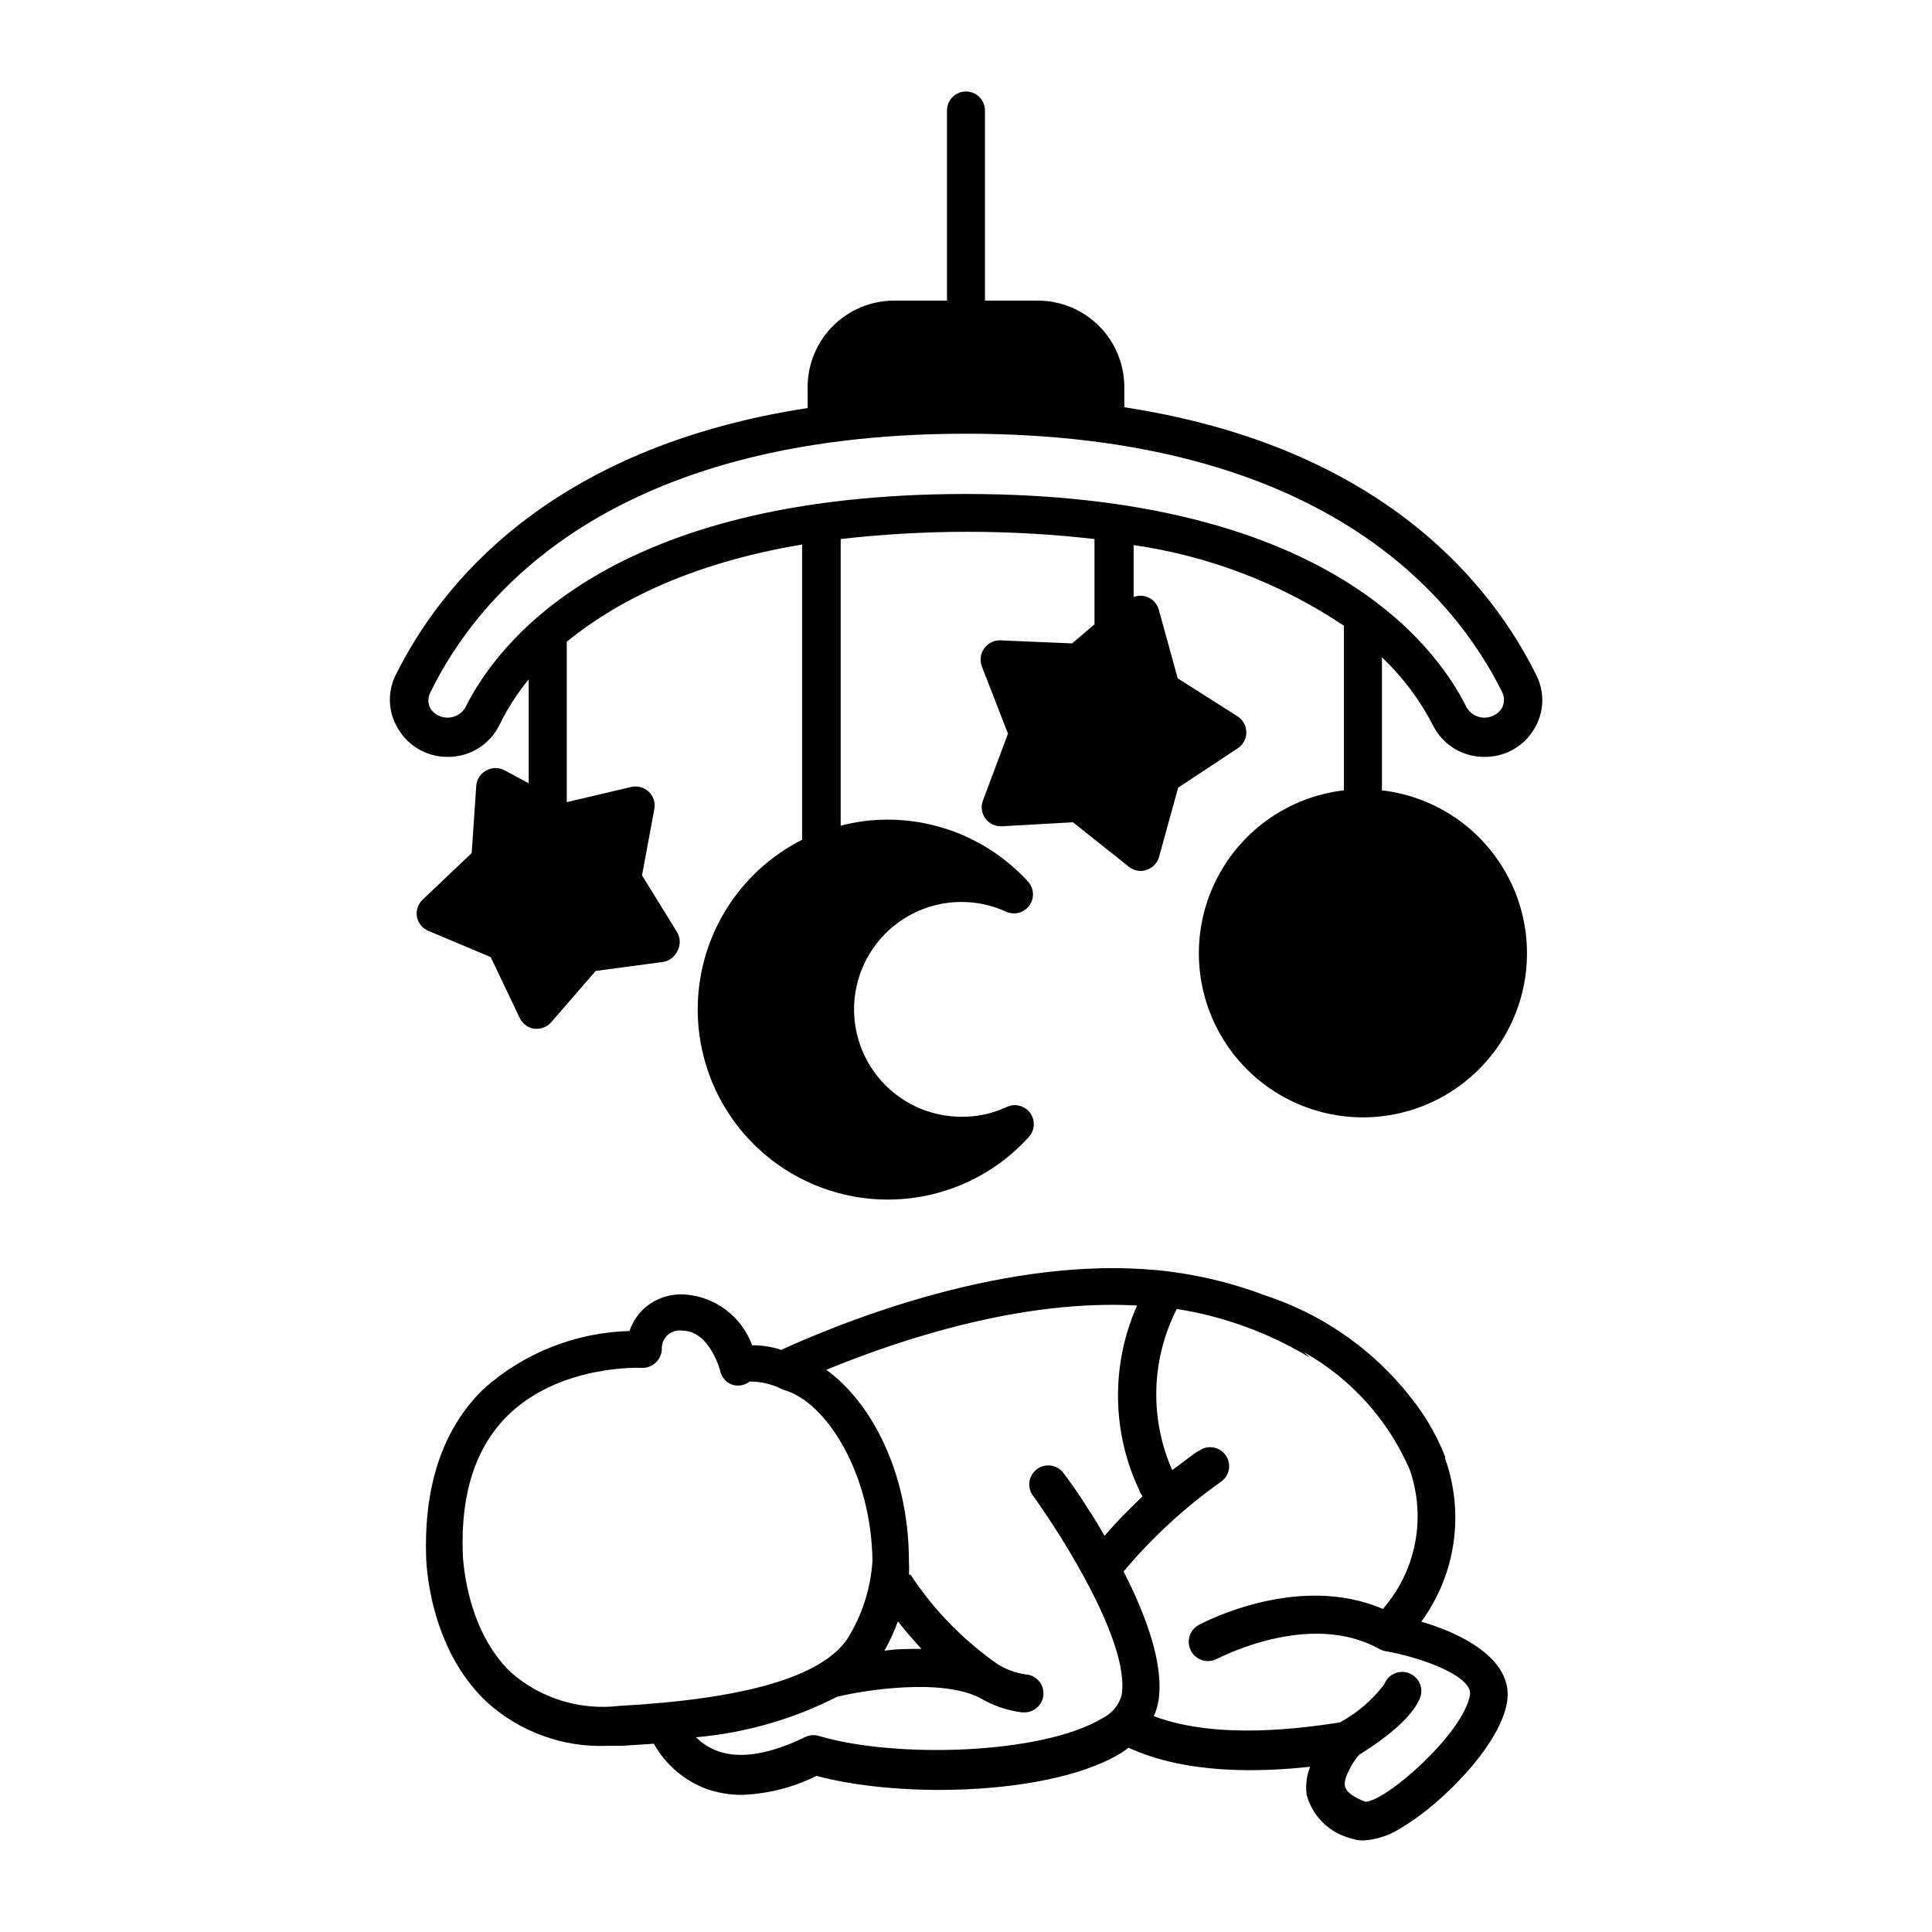 <?xml version="1.0" encoding="UTF-8"?>
<!-- Uploaded to: SVG Repo, www.svgrepo.com, Generator: SVG Repo Mixer Tools -->
<svg fill="#000000" width="800px" height="800px" version="1.1" viewBox="144 144 512 512" xmlns="http://www.w3.org/2000/svg">
 <g>
  <path d="m400 168.25c-2.785 0-5.039 2.254-5.039 5.039v50.379h-14.008c-6.07 0-11.891 2.41-16.191 6.699-4.297 4.285-6.719 10.105-6.731 16.176v5.594c-68.871 10.578-97.59 47.355-109.18 70.781-2.269 4.57-2.004 9.988 0.707 14.309 2.742 4.586 7.703 7.383 13.047 7.356 2.84 0.035 5.629-0.73 8.055-2.211 2.422-1.48 4.383-3.609 5.648-6.152 2.117-4.356 4.738-8.449 7.809-12.191v27.559l-6.246-3.375c-1.559-0.898-3.481-0.898-5.039 0-1.484 0.805-2.469 2.297-2.617 3.981l-1.211 17.883-13 12.344c-1.23 1.164-1.801 2.867-1.508 4.535 0.312 1.676 1.449 3.078 3.019 3.731l16.527 6.949 7.707 16.172v0.004c0.734 1.535 2.191 2.594 3.879 2.82h0.707c1.453-0.016 2.832-0.66 3.777-1.766l11.738-13.551 17.734-2.367c1.688-0.227 3.144-1.285 3.879-2.82 0.902-1.562 0.902-3.481 0-5.039l-9.32-15.113 3.273-17.633 0.004-0.004c0.289-1.668-0.277-3.371-1.512-4.531-1.223-1.16-2.941-1.633-4.586-1.262l-17.129 4.031v-42.523c12.395-10.078 31.891-20.656 62.371-25.746v78.246c-13.363 6.75-23.031 19.094-26.383 33.684-3.352 14.59-0.043 29.914 9.031 41.82s22.977 19.164 37.934 19.797c14.957 0.637 29.422-5.414 39.473-16.508 1.652-1.777 1.801-4.477 0.359-6.426-1.445-1.949-4.074-2.594-6.254-1.531-3.691 1.715-7.719 2.594-11.789 2.566-8.633 0.043-16.82-3.836-22.258-10.543-5.434-6.707-7.531-15.523-5.699-23.957 1.832-8.438 7.394-15.59 15.121-19.441 7.727-3.852 16.785-3.984 24.625-0.367 2.129 0.914 4.609 0.254 6.008-1.594 1.395-1.852 1.348-4.418-0.113-6.215-9.562-10.594-23.164-16.637-37.434-16.625-4.184-0.008-8.352 0.535-12.395 1.609v-75.973c22.348-2.555 44.914-2.555 67.258 0v22.621l-5.945 5.039-18.895-0.805 0.004-0.004c-1.699-0.086-3.332 0.691-4.332 2.066-1.094 1.449-1.328 3.371-0.605 5.039l6.852 17.633-6.648 17.734h-0.004c-0.59 1.586-0.344 3.367 0.656 4.734 1.004 1.379 2.633 2.152 4.332 2.066l18.895-1.059 14.812 11.789c0.887 0.711 1.988 1.102 3.121 1.109 0.555 0 1.102-0.102 1.613-0.305 1.605-0.531 2.836-1.84 3.277-3.473l5.039-18.289 15.77-10.43h-0.004c1.438-0.93 2.305-2.523 2.305-4.231 0-1.711-0.867-3.305-2.305-4.234l-15.871-10.078-5.039-18.238 0.004 0.004c-0.387-1.359-1.328-2.496-2.594-3.129-1.266-0.633-2.738-0.703-4.059-0.195v-13.754c19.938 2.867 38.977 10.168 55.723 21.359v43.629c-14.832 1.73-27.742 10.953-34.184 24.426-6.445 13.473-5.523 29.309 2.438 41.941 7.961 12.633 21.852 20.297 36.785 20.297 14.934 0 28.82-7.664 36.781-20.297 7.965-12.633 8.883-28.469 2.441-41.941-6.445-13.473-19.352-22.695-34.188-24.426v-35.266c5.453 5.168 10 11.215 13.453 17.887 1.246 2.566 3.195 4.731 5.621 6.238 2.426 1.504 5.227 2.293 8.082 2.273 5.305 0.07 10.258-2.644 13.051-7.152 2.781-4.371 3.051-9.891 0.703-14.512-11.586-23.426-40.305-60.457-109.18-70.988v-5.59c-0.066-6.035-2.508-11.801-6.801-16.047-4.293-4.242-10.086-6.625-16.121-6.625h-14.008v-50.379c0-1.336-0.531-2.617-1.473-3.562-0.945-0.945-2.227-1.477-3.562-1.477zm141.87 163.64c-1.074 1.504-2.832 2.367-4.68 2.297-1.848-0.07-3.535-1.066-4.488-2.648-8.516-17.18-38.441-56.629-132.7-56.629-94.266 0-124.19 39.449-132.7 56.629-0.957 1.582-2.644 2.578-4.492 2.648-1.848 0.07-3.606-0.793-4.68-2.297-0.809-1.402-0.809-3.129 0-4.535 12.445-25.543 47.711-68.414 141.88-68.414 94.16 0 129.43 42.926 142.07 68.469v-0.004c0.727 1.426 0.652 3.129-0.203 4.484z"/>
  <path d="m490.28 619.66c0.758 2.797 2.25 5.344 4.324 7.371 2.074 2.031 4.648 3.469 7.465 4.164 1.035 0.371 2.125 0.559 3.223 0.555 3.598-0.227 7.07-1.391 10.078-3.375 10.43-6.098 26.098-21.664 28.012-33.301 1.914-11.637-12.898-18.488-22.723-21.312 9.141-12.488 11.5-28.699 6.297-43.277-0.02-0.168-0.02-0.336 0-0.504-2.219-5.656-5.293-10.941-9.117-15.668l-0.301-0.402-1.863-2.266h-0.004c-9.625-11.258-22.152-19.656-36.223-24.285-8.121-3.09-16.574-5.219-25.191-6.348-39.297-5.039-82.422 11.285-103.23 20.707-2.488-0.812-5.09-1.223-7.707-1.211-1.348-3.711-3.738-6.953-6.883-9.34s-6.914-3.816-10.852-4.109c-4.074-0.305-8.09 1.102-11.082 3.879-1.672 1.609-2.934 3.594-3.68 5.793-14.359 0.383-28.109 5.867-38.793 15.465-10.578 10.379-15.617 25.191-15.113 43.934 0 1.762 0.656 24.434 16.07 38.895 8.738 7.938 20.246 12.117 32.043 11.637h3.68l8.566-0.555h-0.004c3.098 5.535 8.062 9.785 14.004 11.992 2.996 1.043 6.148 1.57 9.32 1.562 6.887-0.254 13.637-1.969 19.801-5.039 22.922 6.195 63.227 5.039 81.164-6.348 0.555-0.352 1.008-0.754 1.512-1.109 15.516 7.152 35.266 6.449 48.113 5.039-0.926 2.371-1.234 4.934-0.906 7.457zm-129.23-15.617c-1.219-0.371-2.535-0.262-3.68 0.301-9.422 4.586-17.23 5.844-23.125 3.727-2.176-0.785-4.156-2.039-5.793-3.676 13.035-1.141 25.727-4.785 37.383-10.73 7.152-1.762 27.91-5.039 38.039 0.402 3.356 1.969 7.074 3.234 10.93 3.727h0.457c2.781 0.125 5.137-2.027 5.262-4.809 0.125-2.785-2.027-5.141-4.809-5.266-2.555-0.375-5.008-1.27-7.207-2.621-9.145-6.348-16.996-14.383-23.125-23.68 0 0-0.25-0.199-0.504-0.199 0.066-1.125 0.066-2.254 0-3.375 0-23.68-10.074-42.32-21.914-50.836 20.152-8.262 52.145-18.742 82.371-17.027-6.973 15.719-6.715 33.707 0.707 49.219 0 0.453 0.555 0.906 0.754 1.359v0.004c-3.543 3.293-6.906 6.773-10.074 10.426-1.461-2.519-2.922-5.039-4.231-6.902-3.125-5.039-5.644-8.363-6.449-9.422v0.004c-0.754-1.172-1.953-1.98-3.32-2.234-1.367-0.254-2.777 0.066-3.902 0.891-1.121 0.82-1.852 2.07-2.019 3.449-0.172 1.383 0.238 2.769 1.129 3.84 7.254 10.078 25.594 38.691 23.328 52.598-0.742 2.652-2.57 4.867-5.039 6.094-16.07 9.723-55.168 10.73-75.168 4.738zm-81.465-16.676c-12.543-11.789-12.949-31.641-12.949-31.84-0.555-15.82 3.477-28.062 11.891-36.375 13.805-13.602 35.266-12.695 35.57-12.645l-0.004-0.004c1.344 0.047 2.648-0.441 3.629-1.359 0.992-0.895 1.59-2.144 1.664-3.477-0.109-1.43 0.441-2.832 1.488-3.809 1.047-0.98 2.481-1.434 3.902-1.23 7.254 0 10.078 10.531 10.078 10.629h-0.004c0.348 1.68 1.523 3.062 3.125 3.68 1.598 0.531 3.356 0.23 4.684-0.805 2.898-0.027 5.766 0.629 8.363 1.914l0.707 0.301c11.133 3.074 23.227 22.016 23.477 45.344-0.469 7.352-2.773 14.473-6.699 20.707-6.953 10.078-27.355 15.871-60.457 17.684-10.293 1.223-20.625-1.941-28.465-8.715zm108.62-6.398c-3.426 0-6.75 0-9.824 0.504v-0.004c1.414-2.492 2.609-5.106 3.574-7.809 1.715 2.219 3.832 4.738 6.25 7.309zm61.566 17.836-0.004-0.004c0.578-1.25 0.984-2.57 1.211-3.93 1.613-9.723-3.324-22.871-9.219-34.41 7.496-8.926 16.098-16.863 25.594-23.629 1.172-0.727 1.996-1.906 2.277-3.258 0.277-1.355-0.012-2.762-0.797-3.898-0.789-1.133-2.012-1.895-3.375-2.102-1.367-0.211-2.758 0.148-3.852 0.996-0.402 0-3.125 2.215-6.953 5.039-6.035-13.699-5.59-29.387 1.211-42.723 12.48 1.969 24.461 6.352 35.266 12.898l-1.613-1.461 0.004-0.004c12.512 7.027 22.371 17.965 28.059 31.137 2.188 6.234 2.68 12.938 1.434 19.422-1.25 6.488-4.195 12.527-8.535 17.508-22.621-9.723-47.711 3.68-48.871 4.281-2.449 1.391-3.305 4.504-1.914 6.953 1.391 2.449 4.504 3.305 6.953 1.914 0.25 0 24.383-13 43.023-2.469h0.004c0.457 0.242 0.949 0.414 1.461 0.504 9.672 1.664 23.227 6.699 22.418 11.586-1.613 10.078-22.27 28.312-27.711 28.312-1.812-0.656-5.039-2.117-5.441-4.18-0.402-2.066 2.168-6.5 3.777-8.262 3.828-2.316 13.703-8.816 16.172-15.113h0.004c0.973-2.629-0.367-5.551-3-6.523-2.629-0.973-5.551 0.367-6.523 2.996-3.16 4.148-7.16 7.582-11.738 10.078-9.32 1.41-32.242 4.785-49.324-1.664z"/>
 </g>
</svg>